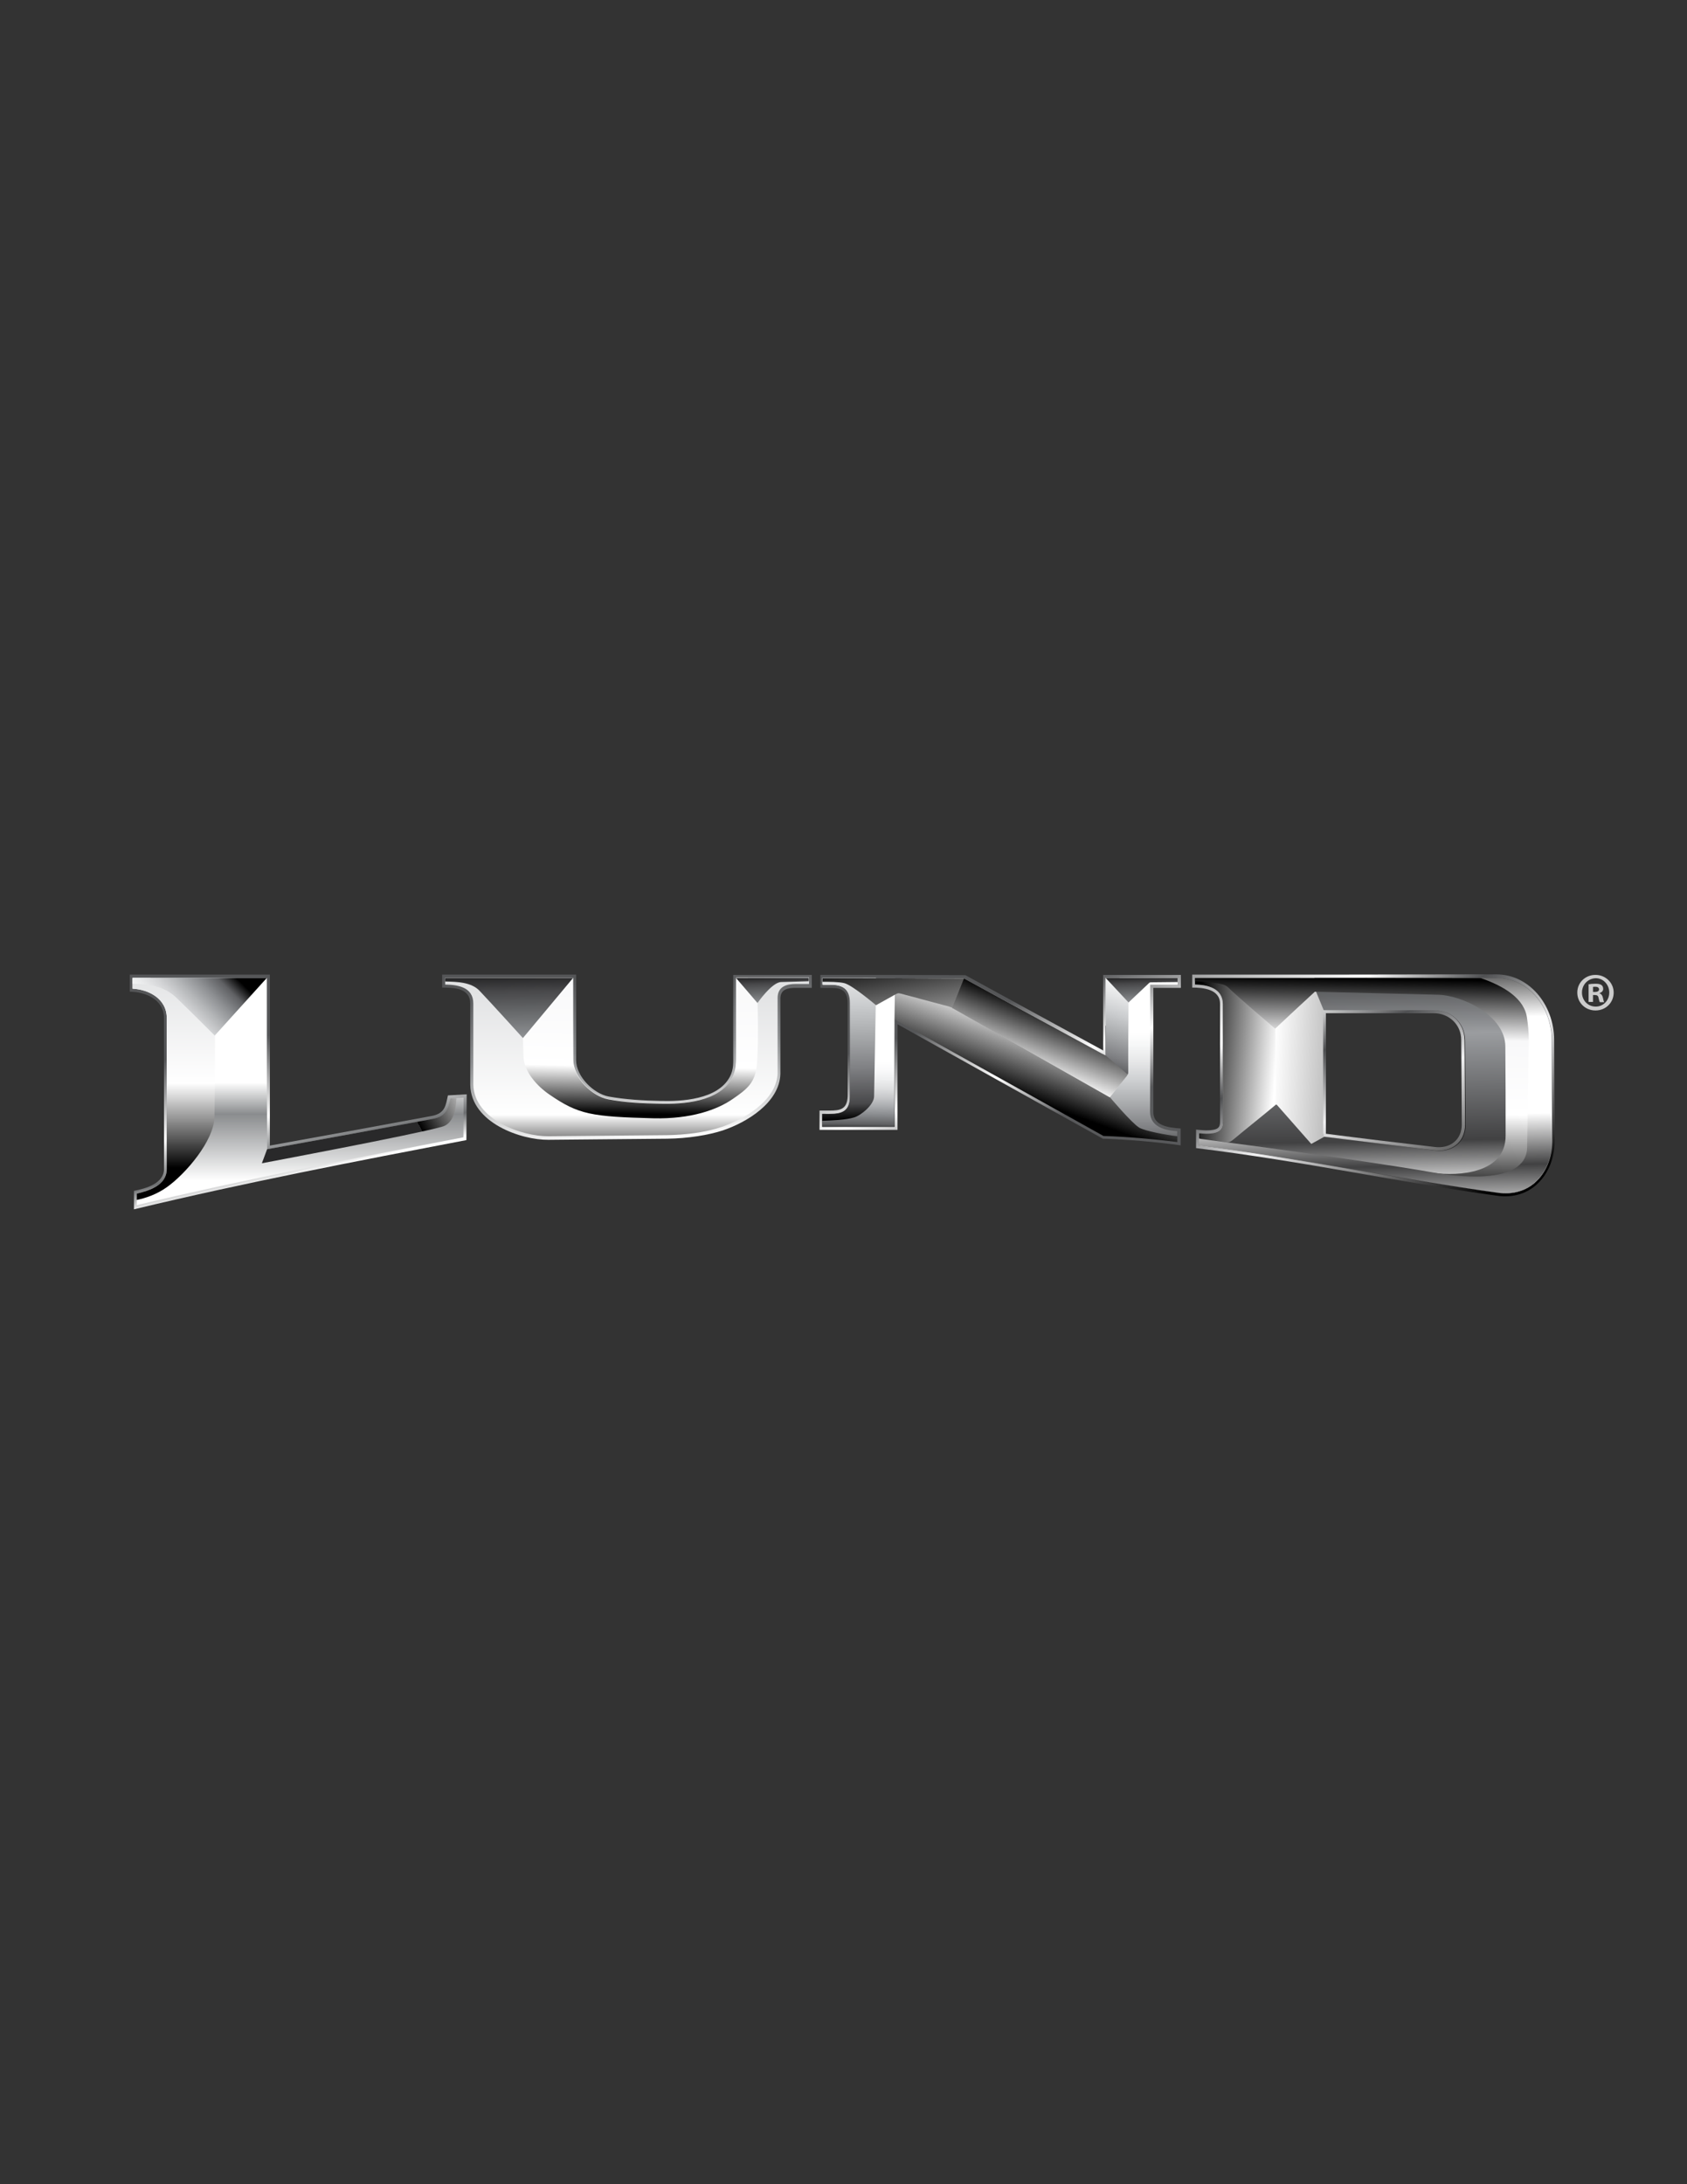 <svg version="1.1" id="Layer_1" xmlns="http://www.w3.org/2000/svg" xmlns:xlink="http://www.w3.org/1999/xlink" x="0px" y="0px" viewBox="0 0 612 792" style="enable-background:new 0 0 612 792;" xml:space="preserve" width="100%" height="100%" preserveAspectRatio="none"><rect x="0" y="0" width="612" height="792" fill="#333333" stroke="none"/><style type="text/css"> .st0{display:none;} .st1{display:inline;fill:#A21E21;} .st2{display:inline;fill:#010101;} .st3{fill-rule:evenodd;clip-rule:evenodd;fill:url(#SVGID_1_);} .st4{fill-rule:evenodd;clip-rule:evenodd;fill:url(#SVGID_2_);} .st5{fill-rule:evenodd;clip-rule:evenodd;fill:url(#SVGID_3_);} .st6{fill-rule:evenodd;clip-rule:evenodd;fill:url(#SVGID_4_);} .st7{fill-rule:evenodd;clip-rule:evenodd;fill:url(#SVGID_5_);} .st8{fill-rule:evenodd;clip-rule:evenodd;fill:url(#SVGID_6_);} .st9{fill-rule:evenodd;clip-rule:evenodd;fill:url(#SVGID_7_);} .st10{fill-rule:evenodd;clip-rule:evenodd;fill:url(#SVGID_8_);} .st11{fill-rule:evenodd;clip-rule:evenodd;fill:url(#SVGID_9_);} .st12{fill-rule:evenodd;clip-rule:evenodd;fill:url(#SVGID_10_);} .st13{fill-rule:evenodd;clip-rule:evenodd;fill:url(#SVGID_11_);} .st14{fill-rule:evenodd;clip-rule:evenodd;fill:url(#SVGID_12_);} .st15{fill-rule:evenodd;clip-rule:evenodd;fill:url(#SVGID_13_);} .st16{fill-rule:evenodd;clip-rule:evenodd;fill:url(#SVGID_14_);} .st17{fill-rule:evenodd;clip-rule:evenodd;fill:url(#SVGID_15_);} .st18{fill-rule:evenodd;clip-rule:evenodd;fill:url(#SVGID_16_);} .st19{fill-rule:evenodd;clip-rule:evenodd;fill:url(#SVGID_17_);} .st20{fill-rule:evenodd;clip-rule:evenodd;fill:url(#SVGID_18_);} .st21{fill-rule:evenodd;clip-rule:evenodd;fill:url(#SVGID_19_);} .st22{fill-rule:evenodd;clip-rule:evenodd;fill:url(#SVGID_20_);} .st23{fill-rule:evenodd;clip-rule:evenodd;fill:url(#SVGID_21_);} .st24{fill-rule:evenodd;clip-rule:evenodd;fill:url(#SVGID_22_);} .st25{fill-rule:evenodd;clip-rule:evenodd;fill:url(#SVGID_23_);} .st26{fill-rule:evenodd;clip-rule:evenodd;fill:url(#SVGID_24_);} .st27{fill-rule:evenodd;clip-rule:evenodd;fill:url(#SVGID_25_);} .st28{fill:#CCCCCC;} </style><g id="LUND"><g id="redLund" class="st0"><path class="st1" d="M265.3,383.5c0,2.4,0,4.7-1.2,7.1c-3,5.8-10.7,8.8-23,8.8c-0.7,0-1.3,0-1.9,0c-5.8-0.1-12.5-0.4-18.8-1.6 c-5.3-1-11.7-7.2-11.7-13v-31.2H160v5.2l1,0c2.7,0,9.2,0,9.2,5.6v29.6c0,0.7,0.1,1.4,0.2,2.1l0.2,1.1l0,0l0.5,1.4 c3.6,10.7,18.4,15.7,27.4,15.7l18-0.2l25.1-0.2c7.4-0.1,14.5-1.2,20.1-3.1c9.5-3.2,20.6-10.6,20.9-20.8v-27.4 c0-3.7,3.7-3.7,5.4-3.7h6v-5.2h-28.6L265.3,383.5z"/><path class="st1" d="M161.9,398.5c-0.8,3.4-1.3,5.7-5.8,6.5l-58.2,10.8v-62.3H47.1v6.7h0.1c5.9,0,12.3,2.9,12.3,9.4v54.9 c0,5.5-7.6,7.1-10.8,7.8l-0.1,0v7.1l0.1,0c39.6-9.6,80.1-17.5,119.3-25l1-0.2l0.1-17.1l-6.9,0.4L161.9,398.5z"/><path class="st1" d="M349.2,353.6c-17.5-0.1-35-0.1-52.4-0.1h-0.1v5.2h4.1c2.8,0,5.8,0.4,5.8,5.2V398c0,4.9-3.2,4.9-5.8,4.9h-4.2 v7.5l28.4,0l0-38.4l74.1,41.6c9.3,0.3,18.7,1.1,28.1,2.4l0.1,0l-0.1-6.6c-3-0.2-9.7-0.6-9.8-5.7v-45h9.9v-5.2H399v27.4l-1.4-0.8 C381.4,371.2,365.3,362.4,349.2,353.6L349.2,353.6z"/><path class="st1" d="M562.4,377.5c0-6.4-2.3-12.6-6.3-17.1c-3.9-4.5-9.2-7-14.7-7H431.3v5.2h0.1c2.5,0,10,0,10,5.7v42.9 c0,2.1-1.2,2.5-2.5,2.7c-1.5,0.3-3.4,0.2-5.2,0l-1-0.1v7.1l0.1,0c19.9,2.4,39.9,5.9,59.3,9.3c16.3,2.8,33.2,5.8,49.8,8.1 c5.7,0.8,10.9-0.9,14.7-4.6c3.9-3.9,6.1-9.8,6.1-16.2l-0.1-15.5C562.5,391.3,562.5,384.4,562.4,377.5z M526.7,414.1 c-1.5,1.5-3.7,2.3-6.1,2.3c-0.4,0-0.9,0-1.4-0.1c-7-0.9-13.9-1.7-20.9-2.6l-18.4-2.3V368l39,0c4.8,0,9.7,3.6,9.7,9.6l0.2,30.8 C528.8,410.7,528.1,412.6,526.7,414.1z"/></g><g id="blackLund" class="st0"><path class="st2" d="M265.3,383.5c0,2.4,0,4.7-1.2,7.1c-3,5.8-10.7,8.8-23,8.8c-0.7,0-1.3,0-1.9,0c-5.8-0.1-12.5-0.4-18.8-1.6 c-5.3-1-11.7-7.2-11.7-13v-31.2H160v5.2l1,0c2.7,0,9.2,0,9.2,5.6v29.6c0,0.7,0.1,1.4,0.2,2.1l0.2,1.1l0,0l0.5,1.4 c3.6,10.7,18.4,15.7,27.4,15.7l18-0.2l25.1-0.2c7.4-0.1,14.5-1.2,20.1-3.1c9.5-3.2,20.6-10.6,20.9-20.8v-27.4 c0-3.7,3.7-3.7,5.4-3.7h6v-5.2h-28.6L265.3,383.5z"/><path class="st2" d="M161.9,398.5c-0.8,3.4-1.3,5.7-5.8,6.5l-58.2,10.8v-62.3H47.1v6.7h0.1c5.9,0,12.3,2.9,12.3,9.4v54.9 c0,5.5-7.6,7.1-10.8,7.8l-0.1,0v7.1l0.1,0c39.6-9.6,80.1-17.5,119.3-25l1-0.2l0.1-17.1l-6.9,0.4L161.9,398.5z"/><path class="st2" d="M349.2,353.6c-17.5-0.1-35-0.1-52.4-0.1h-0.1v5.2h4.1c2.8,0,5.8,0.4,5.8,5.2V398c0,4.9-3.2,4.9-5.8,4.9h-4.2 v7.5l28.4,0l0-38.4l74.1,41.6c9.3,0.3,18.7,1.1,28.1,2.4l0.1,0l-0.1-6.6c-3-0.2-9.7-0.6-9.8-5.7v-45h9.9v-5.2H399v27.4l-1.4-0.8 C381.4,371.2,365.3,362.4,349.2,353.6L349.2,353.6z"/><path class="st2" d="M562.4,377.5c0-6.4-2.3-12.6-6.3-17.1c-3.9-4.5-9.2-7-14.7-7H431.3v5.2h0.1c2.5,0,10,0,10,5.7v42.9 c0,2.1-1.2,2.5-2.5,2.7c-1.5,0.3-3.4,0.2-5.2,0l-1-0.1v7.1l0.1,0c19.9,2.4,39.9,5.9,59.3,9.3c16.3,2.8,33.2,5.8,49.8,8.1 c5.7,0.8,10.9-0.9,14.7-4.6c3.9-3.9,6.1-9.8,6.1-16.2l-0.1-15.5C562.5,391.3,562.5,384.4,562.4,377.5z M526.7,414.1 c-1.5,1.5-3.7,2.3-6.1,2.3c-0.4,0-0.9,0-1.4-0.1c-7-0.9-13.9-1.7-20.9-2.6l-18.4-2.3V368l39,0c4.8,0,9.7,3.6,9.7,9.6l0.2,30.8 C528.8,410.7,528.1,412.6,526.7,414.1z"/></g><g id="silverLund"><g><linearGradient id="SVGID_1_" gradientUnits="userSpaceOnUse" x1="110.659" y1="425.416" x2="99.031" y2="375.047"><stop offset="0" style="stop-color:#FFFFFF"/><stop offset="0.16" style="stop-color:#6D6F71"/><stop offset="0.45" style="stop-color:#FFFFFF"/><stop offset="1" style="stop-color:#555658"/></linearGradient><path class="st3" d="M97.9,353.4c-16.9,0-33.9,0-50.8,0c0,2.1,0,4.2,0,6.2c5.3,0,12.4,2.6,12.4,9.6c0,18.2,0,36.5,0,54.7 c0,5.3-6.8,7.1-10.9,7.9c0,2.2,0,4.4,0,6.7c40.3-9.7,80.9-17.5,120.6-25.1c0-5.4,0.1-11.2,0.1-16.6l-6.8,0.4 c-0.8,3.5-0.9,6.6-6.1,7.5c-19.5,3.6-39,7.2-58.5,10.7C97.9,394.8,97.9,374.1,97.9,353.4z"/><g><linearGradient id="SVGID_2_" gradientUnits="userSpaceOnUse" x1="108.147" y1="428.095" x2="108.147" y2="357.118"><stop offset="0" style="stop-color:#FFFFFF"/><stop offset="0.34" style="stop-color:#8A8C8E"/><stop offset="0.501" style="stop-color:#FFFFFF"/><stop offset="1" style="stop-color:#FFFFFF"/></linearGradient><path class="st4" d="M96.8,354.6c-16.2,0-32.5,0-48.7,0c0,1.3,0,2.6,0,3.9c5.7,0.3,12.4,3.5,12.4,10.7c0,18.2,0,36.5,0,54.7 c0,5.9-6.5,7.9-10.9,8.9c0,1.4,0,2.8,0,4.2c39.3-9.4,78.9-17,118.5-24.6c0-4.8,0.1-9.6,0.1-14.4l-4.8,0.3 c-1,4.3-1.8,6.6-6.8,7.5c-19.5,3.6-39,7.2-58.5,10.7l-1.2,0.2v-1.4C96.8,395.2,96.8,374.9,96.8,354.6z"/></g><linearGradient id="SVGID_3_" gradientUnits="userSpaceOnUse" x1="148.588" y1="401.774" x2="170.3" y2="389.739"><stop offset="0" style="stop-color:#29292A"/><stop offset="0" style="stop-color:#161617"/><stop offset="0" style="stop-color:#000000"/><stop offset="0.998" style="stop-color:#FFFFFF"/></linearGradient><path class="st5" d="M165.6,398.2l-2.2,0.1c-1,4.3-1.8,6.6-6.8,7.5c-19.5,3.6-39,7.2-58.5,10.7l-1.2,0.2l-1.9,5.1 c0,0,54.9-10.3,65.2-13.2C164.5,407.6,165.4,402.3,165.6,398.2z"/><linearGradient id="SVGID_4_" gradientUnits="userSpaceOnUse" x1="63.052" y1="423.533" x2="63.052" y2="355.325"><stop offset="0" style="stop-color:#000000"/><stop offset="0.45" style="stop-color:#FFFFFF"/><stop offset="1" style="stop-color:#E4E5E6"/></linearGradient><path class="st6" d="M54.5,354.6h-6.4c0,1.3,0,2.6,0,3.9c5.7,0.3,12.4,3.5,12.4,10.7c0,18.2,0,36.5,0,54.7 c0,5.9-6.5,7.9-10.9,8.9v2.3c3-0.6,7.1-1.9,10.9-4.6c6.8-4.8,17.1-16.8,17.3-25.4c0.2-9.5,0.1-20.1,0.2-29.7 c-1.8-5.4-2.3-8.1-6.6-11.5C66.6,360.2,60.9,357.1,54.5,354.6z"/><linearGradient id="SVGID_5_" gradientUnits="userSpaceOnUse" x1="79.698" y1="348.432" x2="56.878" y2="371.252"><stop offset="0" style="stop-color:#000000"/><stop offset="0.155" style="stop-color:#606164"/><stop offset="0.324" style="stop-color:#8D8F92"/><stop offset="0.486" style="stop-color:#B3B5B7"/><stop offset="0.639" style="stop-color:#D3D4D6"/><stop offset="0.779" style="stop-color:#E9EAEB"/><stop offset="0.904" style="stop-color:#F7F8F8"/><stop offset="0.999" style="stop-color:#FFFFFF"/></linearGradient><path class="st7" d="M96.8,354.6c-16.2,0-32.5,0-48.7,0v2.1c5.8,0.1,11.4,0.8,15.9,5.1c5,4.8,13.9,13.7,13.9,13.7L96.8,354.6z"/></g><g><linearGradient id="SVGID_6_" gradientUnits="userSpaceOnUse" x1="232.566" y1="414.434" x2="227.231" y2="353.452"><stop offset="0" style="stop-color:#FFFFFF"/><stop offset="0.56" style="stop-color:#8A8C8E"/><stop offset="1" style="stop-color:#555658"/></linearGradient><path class="st8" d="M209,353.4c-11.4,0-22.7,0-34.1,0c-1.4,0-2.9,0-4.3,0c-3.4,0-6.8,0-10.2,0c0,1.6,0,3.1,0,4.7 c3.9,0,10.2,0,10.2,5.8c0,9.8,0,19.6,0,29.5c0.3,13.8,18.5,20,28.4,19.9c14.3-0.1,28.7-0.3,43-0.4c7.6-0.1,15-1.3,20.2-3 c8.7-2.9,20.6-10.1,20.9-20.5c0-9.1,0-18.2,0-27.3c0-3.5,2.9-3.9,5.5-3.9c2,0,3.9,0,5.9,0c0-1.6,0-3.1,0-4.7c-9.5,0-19,0-28.5,0 c0,9.6,0,19.2,0,28.8c0,3,0.2,5.4-1.2,8.1c-4.4,8.4-17.7,9-25.1,8.8c-6-0.1-12.9-0.5-18.9-1.6c-5.4-1-11.8-7.2-11.8-13.2 C209,374,209,363.7,209,353.4z"/><g><linearGradient id="SVGID_7_" gradientUnits="userSpaceOnUse" x1="227.432" y1="421.768" x2="227.432" y2="356.383"><stop offset="0" style="stop-color:#000000"/><stop offset="0.269" style="stop-color:#FFFFFF"/><stop offset="1" style="stop-color:#E0E1E2"/></linearGradient><path class="st9" d="M207.9,354.6c-11,0-22,0-33,0c-1.4,0-2.9,0-4.3,0c-3,0-6.1,0-9.1,0c0,0.8,0,1.6,0,2.4 c4.4,0.1,10.2,0.8,10.2,6.9c0,9.8,0,19.6,0,29.4c0.3,12.8,17.8,18.8,27.3,18.7c14.3-0.1,28.7-0.3,43-0.4 c6.4-0.1,13.7-0.9,19.9-3c7.6-2.6,19.8-9.3,20.2-19.4c0-9.1,0-18.2,0-27.3c0-4.3,3.4-5.1,6.6-5.1c1.6,0,3.2,0,4.8,0 c0-0.8,0-1.6,0-2.4c-8.8,0-17.6,0-26.4,0c0,9.2,0,18.4,0,27.6c0,3.2,0.1,5.7-1.4,8.7c-4.6,8.8-17.9,9.6-26,9.4 c-6.3-0.1-12.8-0.4-19-1.6c-5.7-1.1-12.7-7.6-12.7-14.4C207.9,374.4,207.9,364.5,207.9,354.6z"/></g><linearGradient id="SVGID_8_" gradientUnits="userSpaceOnUse" x1="217.56" y1="403.708" x2="218.414" y2="354.833"><stop offset="0" style="stop-color:#000000"/><stop offset="0.353" style="stop-color:#FFFFFF"/><stop offset="1" style="stop-color:#F8F8F9"/></linearGradient><path class="st10" d="M207.9,354.6c-11,0-22,0-33,0c-1.4,0-2.9,0-4.3,0c-3,0-6.1,0-9.1,0v0.2c7.6,0.8,18,2.8,20.8,5.9 c4.6,5.1,6.4,11.1,6.4,11.1l1,4.5l0.2,6.6c0.1,5.8,5.2,11.1,9.3,13.9c10.7,7.4,15.4,8.1,37.9,8.7c13.6,0.3,23.1-3.1,28.7-7 c5.1-3.5,8.3-5.9,8.8-12.7c0.8-9.5,0.1-25.8,0.1-25.8l-3.5-5.5H267c0,9.2,0,18.4,0,27.6c0,3.2,0.1,5.7-1.4,8.7 c-4.6,8.8-17.9,9.6-26,9.4c-6.3-0.1-12.8-0.4-19-1.6c-5.7-1.1-12.7-7.6-12.7-14.4C207.9,374.4,207.9,364.5,207.9,354.6z"/><linearGradient id="SVGID_9_" gradientUnits="userSpaceOnUse" x1="184.581" y1="349.125" x2="185.398" y2="395.942"><stop offset="0" style="stop-color:#000000"/><stop offset="8.489490e-02" style="stop-color:#1F1F20"/><stop offset="0.224" style="stop-color:#48484A"/><stop offset="0.399" style="stop-color:#6A6C6E"/><stop offset="0.603" style="stop-color:#949699"/><stop offset="0.83" style="stop-color:#CCCED0"/><stop offset="1" style="stop-color:#FFFFFF"/></linearGradient><path class="st11" d="M207.9,354.6c-11,0-22,0-33,0c-1.4,0-2.9,0-4.3,0c-3,0-6.1,0-9.1,0v1.3c4.3,0.1,9.5,0.2,12.5,3.4 c4.1,4.3,15.7,17.1,15.7,17.1L207.9,354.6z"/><linearGradient id="SVGID_10_" gradientUnits="userSpaceOnUse" x1="280.128" y1="352.218" x2="280.822" y2="372.109"><stop offset="0" style="stop-color:#000000"/><stop offset="8.489490e-02" style="stop-color:#1F1F20"/><stop offset="0.224" style="stop-color:#48484A"/><stop offset="0.399" style="stop-color:#6A6C6E"/><stop offset="0.603" style="stop-color:#949699"/><stop offset="0.83" style="stop-color:#CCCED0"/><stop offset="1" style="stop-color:#FFFFFF"/></linearGradient><path class="st12" d="M293.4,355.8v-1.2c-8.8,0-17.6,0-26.4,0l7.8,9.1c0,0,5.1-7.4,8.5-7.6C285.9,356,291.1,355.9,293.4,355.8z"/></g><g><linearGradient id="SVGID_11_" gradientUnits="userSpaceOnUse" x1="371.695" y1="409.034" x2="357.683" y2="365.912"><stop offset="0" style="stop-color:#58595B"/><stop offset="0.45" style="stop-color:#FFFFFF"/><stop offset="1" style="stop-color:#555658"/></linearGradient><path class="st13" d="M300.9,402.7c-1.2,0-2.4,0-3.6,0c0,2.3,0,4.7,0,7c9.4,0,18.9,0,28.3,0c0-12.8,0-25.5,0-38.3 c24.8,13.8,49.6,27.7,74.5,41.5c9,0.3,18.7,1.1,28.2,2.4c0-2.1,0-4,0-6.1c-4.6-0.3-9.9-1.1-9.9-5.9c0-15,0-30,0-45.1 c3.3,0,6.6,0,10,0c0-1.6,0-3.1,0-4.7c-9.4,0-18.8,0-28.2,0c0,9.1,0,18.2,0,27.4c-16.7-9.1-33.4-18.2-50-27.3 c-17.5-0.1-35.1-0.1-52.6-0.1c0,1.6,0,3.1,0,4.7c1.3,0,2.7,0,4,0c3.7,0,5.9,1.1,5.9,5.4c0,10.7,0,21.3,0,32c0,0.7,0,1.3,0,2 C307.3,402.3,304.7,402.7,300.9,402.7z"/><g><linearGradient id="SVGID_12_" gradientUnits="userSpaceOnUse" x1="359.452" y1="393.495" x2="368.878" y2="367.598"><stop offset="0" style="stop-color:#000000"/><stop offset="1" style="stop-color:#FFFFFF"/></linearGradient><path class="st14" d="M298.3,403.9c0,1.6,0,3.1,0,4.7c8.7,0,17.4,0,26.2,0c0-12.4,0-24.7,0-37.1v-1.9l1.5,0.9 c24.8,13.8,49.5,27.6,74.3,41.4c8.9,0.3,17.9,1.1,26.8,2.2c0-1.2,0-2.5,0-3.7c-4.2-0.3-9.8-1.4-9.9-7c0-15,0-30,0-45.1V357h1.1 c3,0,5.9,0,8.9,0c0-0.8,0-1.6,0-2.4c-8.7,0-17.4,0-26.1,0c0,8.7,0,17.5,0,26.2v1.9l-1.6-0.8c-16.6-9-33.2-18.1-49.8-27.1 c-17.1-0.1-34.2-0.1-51.3-0.1c0,0.8,0,1.6,0,2.4c1,0,2,0,3,0c4.2,0,7,1.5,7,6.6c0,10.7,0,21.3,0,32c0,0.7,0,1.3,0,2 c0,5.6-3.2,6.3-7.5,6.3C300,403.9,299.2,403.9,298.3,403.9z"/></g><linearGradient id="SVGID_13_" gradientUnits="userSpaceOnUse" x1="310.98" y1="410.738" x2="311.434" y2="384.745"><stop offset="0" style="stop-color:#000000"/><stop offset="2.000451e-03" style="stop-color:#040404"/><stop offset="0.124" style="stop-color:#606163"/><stop offset="0.247" style="stop-color:#87898C"/><stop offset="0.372" style="stop-color:#A9ABAE"/><stop offset="0.497" style="stop-color:#C7C8CA"/><stop offset="0.622" style="stop-color:#DEDFE0"/><stop offset="0.747" style="stop-color:#EEEFF0"/><stop offset="0.873" style="stop-color:#F9F9FA"/><stop offset="1" style="stop-color:#FFFFFF"/></linearGradient><path class="st15" d="M298.3,403.9c0,1.6,0,3.1,0,4.7c8.7,0,17.4,0,26.2,0c0-12.4,0-24.7,0-37.1v-1.9l0.2-14.9 c-8.7,0-17.5,0-26.2,0c0,0.8,0,1.6,0,2.4c1,0,2,0,3,0c4.2,0,7,1.5,7,6.6c0,10.7,0,21.3,0,32c0,0.7,0,1.3,0,2 c0,5.6-3.2,6.3-7.5,6.3C300,403.9,299.2,403.9,298.3,403.9z"/><linearGradient id="SVGID_14_" gradientUnits="userSpaceOnUse" x1="308.591" y1="406.077" x2="307.431" y2="339.611"><stop offset="0" style="stop-color:#000000"/><stop offset="8.872366e-02" style="stop-color:#48484A"/><stop offset="0.281" style="stop-color:#7F8083"/><stop offset="0.465" style="stop-color:#A9ABAD"/><stop offset="0.633" style="stop-color:#CCCED0"/><stop offset="0.783" style="stop-color:#E6E7E8"/><stop offset="0.911" style="stop-color:#F6F7F7"/><stop offset="1" style="stop-color:#FFFFFF"/></linearGradient><path class="st16" d="M298.3,403.9v2.5c3.4-0.1,8.6-0.3,11.5-1.2c2.3-0.6,7.3-4.5,7.3-7.7l0.6-33.1l0.1-9.8c-6.5,0-13,0-19.5,0 c0,0.8,0,1.6,0,2.4c1,0,2,0,3,0c4.2,0,7,1.5,7,6.6c0,10.7,0,21.3,0,32c0,0.7,0,1.3,0,2c0,5.6-3.2,6.3-7.5,6.3 C300,403.9,299.2,403.9,298.3,403.9z"/><linearGradient id="SVGID_15_" gradientUnits="userSpaceOnUse" x1="413.968" y1="422.347" x2="413.968" y2="374.639"><stop offset="0" style="stop-color:#000000"/><stop offset="8.872366e-02" style="stop-color:#48484A"/><stop offset="0.281" style="stop-color:#7F8083"/><stop offset="0.465" style="stop-color:#A9ABAD"/><stop offset="0.633" style="stop-color:#CCCED0"/><stop offset="0.783" style="stop-color:#E6E7E8"/><stop offset="0.911" style="stop-color:#F6F7F7"/><stop offset="1" style="stop-color:#FFFFFF"/></linearGradient><path class="st17" d="M427.1,412v-1.8c-4.2-0.3-9.8-1.4-9.9-7c0-15,0-30,0-45.1V357h1.1c3,0,5.9,0,8.9,0c0-0.8,0-1.6,0-2.4h-21 l-5.5,37.4l1.9,5.8c0,0,7.9,9.4,10.7,11.1C415.4,410.1,423.2,411.6,427.1,412z"/><linearGradient id="SVGID_16_" gradientUnits="userSpaceOnUse" x1="351.274" y1="340.914" x2="357.903" y2="382.765"><stop offset="0" style="stop-color:#000000"/><stop offset="1" style="stop-color:#FFFFFF"/></linearGradient><path class="st18" d="M401.9,354.6h-0.8c0,8.7,0,17.5,0,26.2v1.9l-1.6-0.8c-16.6-9-33.2-18.1-49.8-27.1 c-17.1-0.1-34.2-0.1-51.3-0.1v1.3c2.2,0,5.9,0,7.9,0.5c2.9,0.7,11.5,8,11.5,8c2.3-1.3,4.7-2.6,7-3.9c0.9-0.5,1-0.5,2-0.3 c5.1,1.4,10.2,2.7,15.3,4.1c1.3,0.3,2.5,0.6,3.7,1.2c18.9,10.7,37.9,21.5,56.8,32.2c2-2.5,4-5,6-7.5c0.5-0.6,0.6-1,0.6-1.5 c-0.1-8.4,0.1-16.9,0.1-25.3c0.1-0.9,0.2-1.7,0.3-2.6C409.6,360.9,405.7,357.7,401.9,354.6z"/><linearGradient id="SVGID_17_" gradientUnits="userSpaceOnUse" x1="381.582" y1="366.311" x2="373.277" y2="387.945"><stop offset="0" style="stop-color:#000000"/><stop offset="1" style="stop-color:#FFFFFF"/></linearGradient><path class="st19" d="M401.1,371.9v8.9v1.9l-1.6-0.8c-16.6-9-33.2-18.1-49.8-27.1l-4.3,10.7c0.1,0.1,0.3,0.1,0.4,0.2 c18.9,10.7,37.9,21.5,56.8,32.2c2-2.5,4-5,6-7.5c0.5-0.6,0.6-1,0.6-1.5c-0.1-4.2-0.1-8.5,0-12.7L401.1,371.9z"/><linearGradient id="SVGID_18_" gradientUnits="userSpaceOnUse" x1="398.05" y1="393.868" x2="411.343" y2="352.955"><stop offset="0" style="stop-color:#000000"/><stop offset="8.872366e-02" style="stop-color:#48484A"/><stop offset="0.281" style="stop-color:#7F8083"/><stop offset="0.465" style="stop-color:#A9ABAD"/><stop offset="0.633" style="stop-color:#CCCED0"/><stop offset="0.783" style="stop-color:#E6E7E8"/><stop offset="0.911" style="stop-color:#F6F7F7"/><stop offset="1" style="stop-color:#FFFFFF"/></linearGradient><path class="st20" d="M401.9,354.6h-0.8c0,8.7,0,17.5,0,26.2v1.9l8,6.9c0.1-0.3,0.2-0.5,0.2-0.8c-0.1-8.4,0.1-16.9,0.1-25.3 c0.1-0.9,0.2-1.7,0.3-2.6C409.6,360.9,405.7,357.7,401.9,354.6z"/><linearGradient id="SVGID_19_" gradientUnits="userSpaceOnUse" x1="414.077" y1="352.272" x2="414.752" y2="371.62"><stop offset="0" style="stop-color:#000000"/><stop offset="8.489490e-02" style="stop-color:#1F1F20"/><stop offset="0.224" style="stop-color:#48484A"/><stop offset="0.399" style="stop-color:#6A6C6E"/><stop offset="0.603" style="stop-color:#949699"/><stop offset="0.83" style="stop-color:#CCCED0"/><stop offset="1" style="stop-color:#FFFFFF"/></linearGradient><path class="st21" d="M427.2,356.1v-1.5c-8.7,0-17.4,0-26.1,0l8.3,8.9c2.4-2.3,4.8-4.5,7.2-6.8c0.4-0.4,0.5-0.5,1-0.5 L427.2,356.1z"/></g><g><linearGradient id="SVGID_20_" gradientUnits="userSpaceOnUse" x1="521.101" y1="441.574" x2="462.36" y2="315.603"><stop offset="0" style="stop-color:#000000"/><stop offset="0.35" style="stop-color:#F1F1F2"/><stop offset="0.52" style="stop-color:#4F5052"/><stop offset="0.65" style="stop-color:#FFFFFF"/><stop offset="1" style="stop-color:#555658"/></linearGradient><path class="st22" d="M432.5,353.4c0,1.6,0,3.1,0,4.7c3.8,0,10.1,0.5,10.1,5.9c0,14.3,0,28.5,0,42.8c0,2-0.8,2.6-2.6,2.9 c-2.1,0.4-4.9,0-6.1-0.1c0,2.3,0,4.3,0,6.7c39.9,4.9,73.4,12.4,109.4,17.3c5.7,0.8,11-0.9,14.7-4.6c3.8-3.7,6.1-9.4,6-15.9 c-0.1-12-0.2-24-0.2-36c0-6.5-2.4-12.6-6.2-16.9c-3.8-4.3-9-6.9-14.8-6.9C506,353.4,469.2,353.4,432.5,353.4L432.5,353.4z M481,411.1c0-14.5,0-29.2,0-43.7c13.1,0,26.2,0,39.2,0c5.4,0,9.9,4.1,9.9,9.7l0.2,30.7c0,5.6-4.4,8.8-9.8,8.1 C507.4,414.4,494.2,412.8,481,411.1z"/><g><linearGradient id="SVGID_21_" gradientUnits="userSpaceOnUse" x1="539.44" y1="393.385" x2="461.851" y2="389.319"><stop offset="0" style="stop-color:#000000"/><stop offset="1" style="stop-color:#FFFFFF"/></linearGradient><path class="st23" d="M433.5,354.6c0,0.8,0,1.6,0,2.4c4.3,0.1,10.1,1.2,10.1,7.1c0,14.3,0,28.5,0,42.8c0,2.6-1.3,3.7-3.5,4.1 c-1.7,0.3-3.4,0.2-5.1,0c0,1.5,0,2.9,0,4.4c36.4,4.5,72.2,12.2,108.5,17.2c5,0.7,10.1-0.5,13.9-4.3c3.9-3.8,5.7-9.4,5.7-15 c-0.1-12-0.2-24-0.2-36c0-6-2.1-11.8-5.9-16.1c-3.7-4.2-8.7-6.5-14-6.5C506.4,354.6,470,354.6,433.5,354.6L433.5,354.6z M480,411.1c0-14.5,0-29.1,0-43.7v-1.2h1.1c13.1,0,26.2,0,39.2,0c5.7,0,10.9,4.4,11,10.9l0.2,30.7c0,6.7-5.3,10-10.9,9.3 c-13.2-1.6-26.3-3.3-39.5-4.9l-0.9-0.1V411.1z"/></g><linearGradient id="SVGID_22_" gradientUnits="userSpaceOnUse" x1="497.802" y1="335.102" x2="499.499" y2="432.354"><stop offset="0" style="stop-color:#000000"/><stop offset="0.41" style="stop-color:#9B9DA0"/><stop offset="0.81" style="stop-color:#414142"/><stop offset="1" style="stop-color:#FFFFFF"/></linearGradient><path class="st24" d="M443.7,396.4v10.4c0,2.6-1.3,3.7-3.5,4.1c-1.7,0.3-3.4,0.2-5.1,0c0,1.5,0,2.9,0,4.4 c36.4,4.5,72.2,12.2,108.5,17.2c5,0.7,10.1-0.5,13.9-4.3c3.9-3.8,5.7-9.4,5.7-15c-0.1-12-0.2-24-0.2-36c0-6-2.1-11.8-5.9-16.1 c-3.7-4.2-8.7-6.5-14-6.5h-66.3l0.6,4.9l2.8,6.8h1.1c13.1,0,26.2,0,39.2,0c5.7,0,10.9,4.4,11,10.9l0.2,30.7 c0,6.7-5.3,10-10.9,9.3c-13.2-1.6-26.3-3.3-39.5-4.9l-0.9-0.1l-4.7,2.6l-12.5-14.2L443.7,396.4z"/><linearGradient id="SVGID_23_" gradientUnits="userSpaceOnUse" x1="433.392" y1="383.186" x2="462.991" y2="385.775"><stop offset="0" style="stop-color:#000000"/><stop offset="1" style="stop-color:#FFFFFF"/></linearGradient><path class="st25" d="M433.5,354.6c0,0.8,0,1.6,0,2.4c4.3,0.1,10.1,1.2,10.1,7.1c0,14.3,0,28.5,0,42.8c0,2.6-1.3,3.7-3.5,4.1 c-1.7,0.3-3.4,0.2-5.1,0v1.8c3.1,0.4,6.2,0.8,9.3,1.3c1.4,0.2,1.9,0.1,3-0.8c4.9-4.1,10.6-8.6,15.5-12.7l-0.1-27.6 c0.8-4.7,1.5-9.5,2.3-14.2l-16.4-4.1H433.5z"/><linearGradient id="SVGID_24_" gradientUnits="userSpaceOnUse" x1="498.774" y1="354.889" x2="496.971" y2="458.156"><stop offset="0" style="stop-color:#000000"/><stop offset="0.21" style="stop-color:#F8F8F9"/><stop offset="0.47" style="stop-color:#FFFFFF"/><stop offset="0.77" style="stop-color:#000000"/><stop offset="1" style="stop-color:#FFFFFF"/></linearGradient><path class="st26" d="M433.5,354.6v1.2c2.3,0.1,5.8,0.4,8.4,0.8c1.5,0.3,2.7,0.5,3.8,1.6c3,3,16.9,14.8,16.9,14.8 c4.8-4.5,9.6-9,14.4-13.4c14.9,0.4,29.8,0.7,44.7,1.1c8.7,0.2,24.4,7.5,24.4,18.8c0.1,10.7,0.1,21.5,0.1,32.2 c0.1,13.9-17.2,14.8-26.1,13.6c-20.5-2.6-72.2-10.3-85.3-12.2v2.3c36.4,4.5,72.2,12.2,108.5,17.2c5,0.7,10.1-0.5,13.9-4.3 c3.9-3.8,5.7-9.4,5.7-15c-0.1-12-0.2-24-0.2-36c0-6-2.1-11.8-5.9-16.1c-3.7-4.2-8.7-6.5-14-6.5 C506.4,354.6,470,354.6,433.5,354.6z"/><linearGradient id="SVGID_25_" gradientUnits="userSpaceOnUse" x1="497.978" y1="345.207" x2="499.678" y2="442.574"><stop offset="0" style="stop-color:#000000"/><stop offset="0.25" style="stop-color:#FFFFFF"/><stop offset="0.61" style="stop-color:#FFFFFF"/><stop offset="0.8" style="stop-color:#414142"/><stop offset="1" style="stop-color:#FFFFFF"/></linearGradient><path class="st27" d="M435,412.9v2.4c36.4,4.5,72.2,12.2,108.5,17.2c5,0.7,10.1-0.5,13.9-4.3c3.9-3.8,5.7-9.4,5.7-15 c-0.1-12-0.2-24-0.2-36c0-6-2.1-11.8-5.9-16.1c-3.7-4.2-8.7-6.5-14-6.5H537c8.8,3,16.2,7.6,17,14.8c0.3,2.2,0.6,4.7,0.6,7.2 L554,416c-0.2,14.8-28.9,10.1-33.8,9.2C493.5,420.5,444,414.1,435,412.9z"/></g></g></g><g><path class="st28" d="M585.4,359.9c0,3.6-2.8,6.5-6.6,6.5c-3.7,0-6.6-2.8-6.6-6.5c0-3.6,2.9-6.4,6.6-6.4 C582.5,353.5,585.4,356.4,585.4,359.9z M573.9,359.9c0,2.8,2.1,5.1,5,5.1c2.8,0,4.9-2.3,4.9-5.1c0-2.8-2.1-5.2-4.9-5.2 C576,354.8,573.9,357.1,573.9,359.9z M577.8,363.3h-1.5v-6.4c0.6-0.1,1.4-0.2,2.5-0.2c1.2,0,1.8,0.2,2.2,0.5 c0.4,0.3,0.6,0.8,0.6,1.4c0,0.7-0.5,1.2-1.3,1.5v0.1c0.6,0.2,1,0.7,1.2,1.6c0.2,1,0.3,1.4,0.5,1.6h-1.6c-0.2-0.2-0.3-0.8-0.5-1.6 c-0.1-0.7-0.5-1-1.3-1h-0.7V363.3z M577.9,359.7h0.7c0.8,0,1.5-0.3,1.5-0.9c0-0.6-0.4-1-1.4-1c-0.4,0-0.7,0-0.8,0.1V359.7z"/></g></svg>